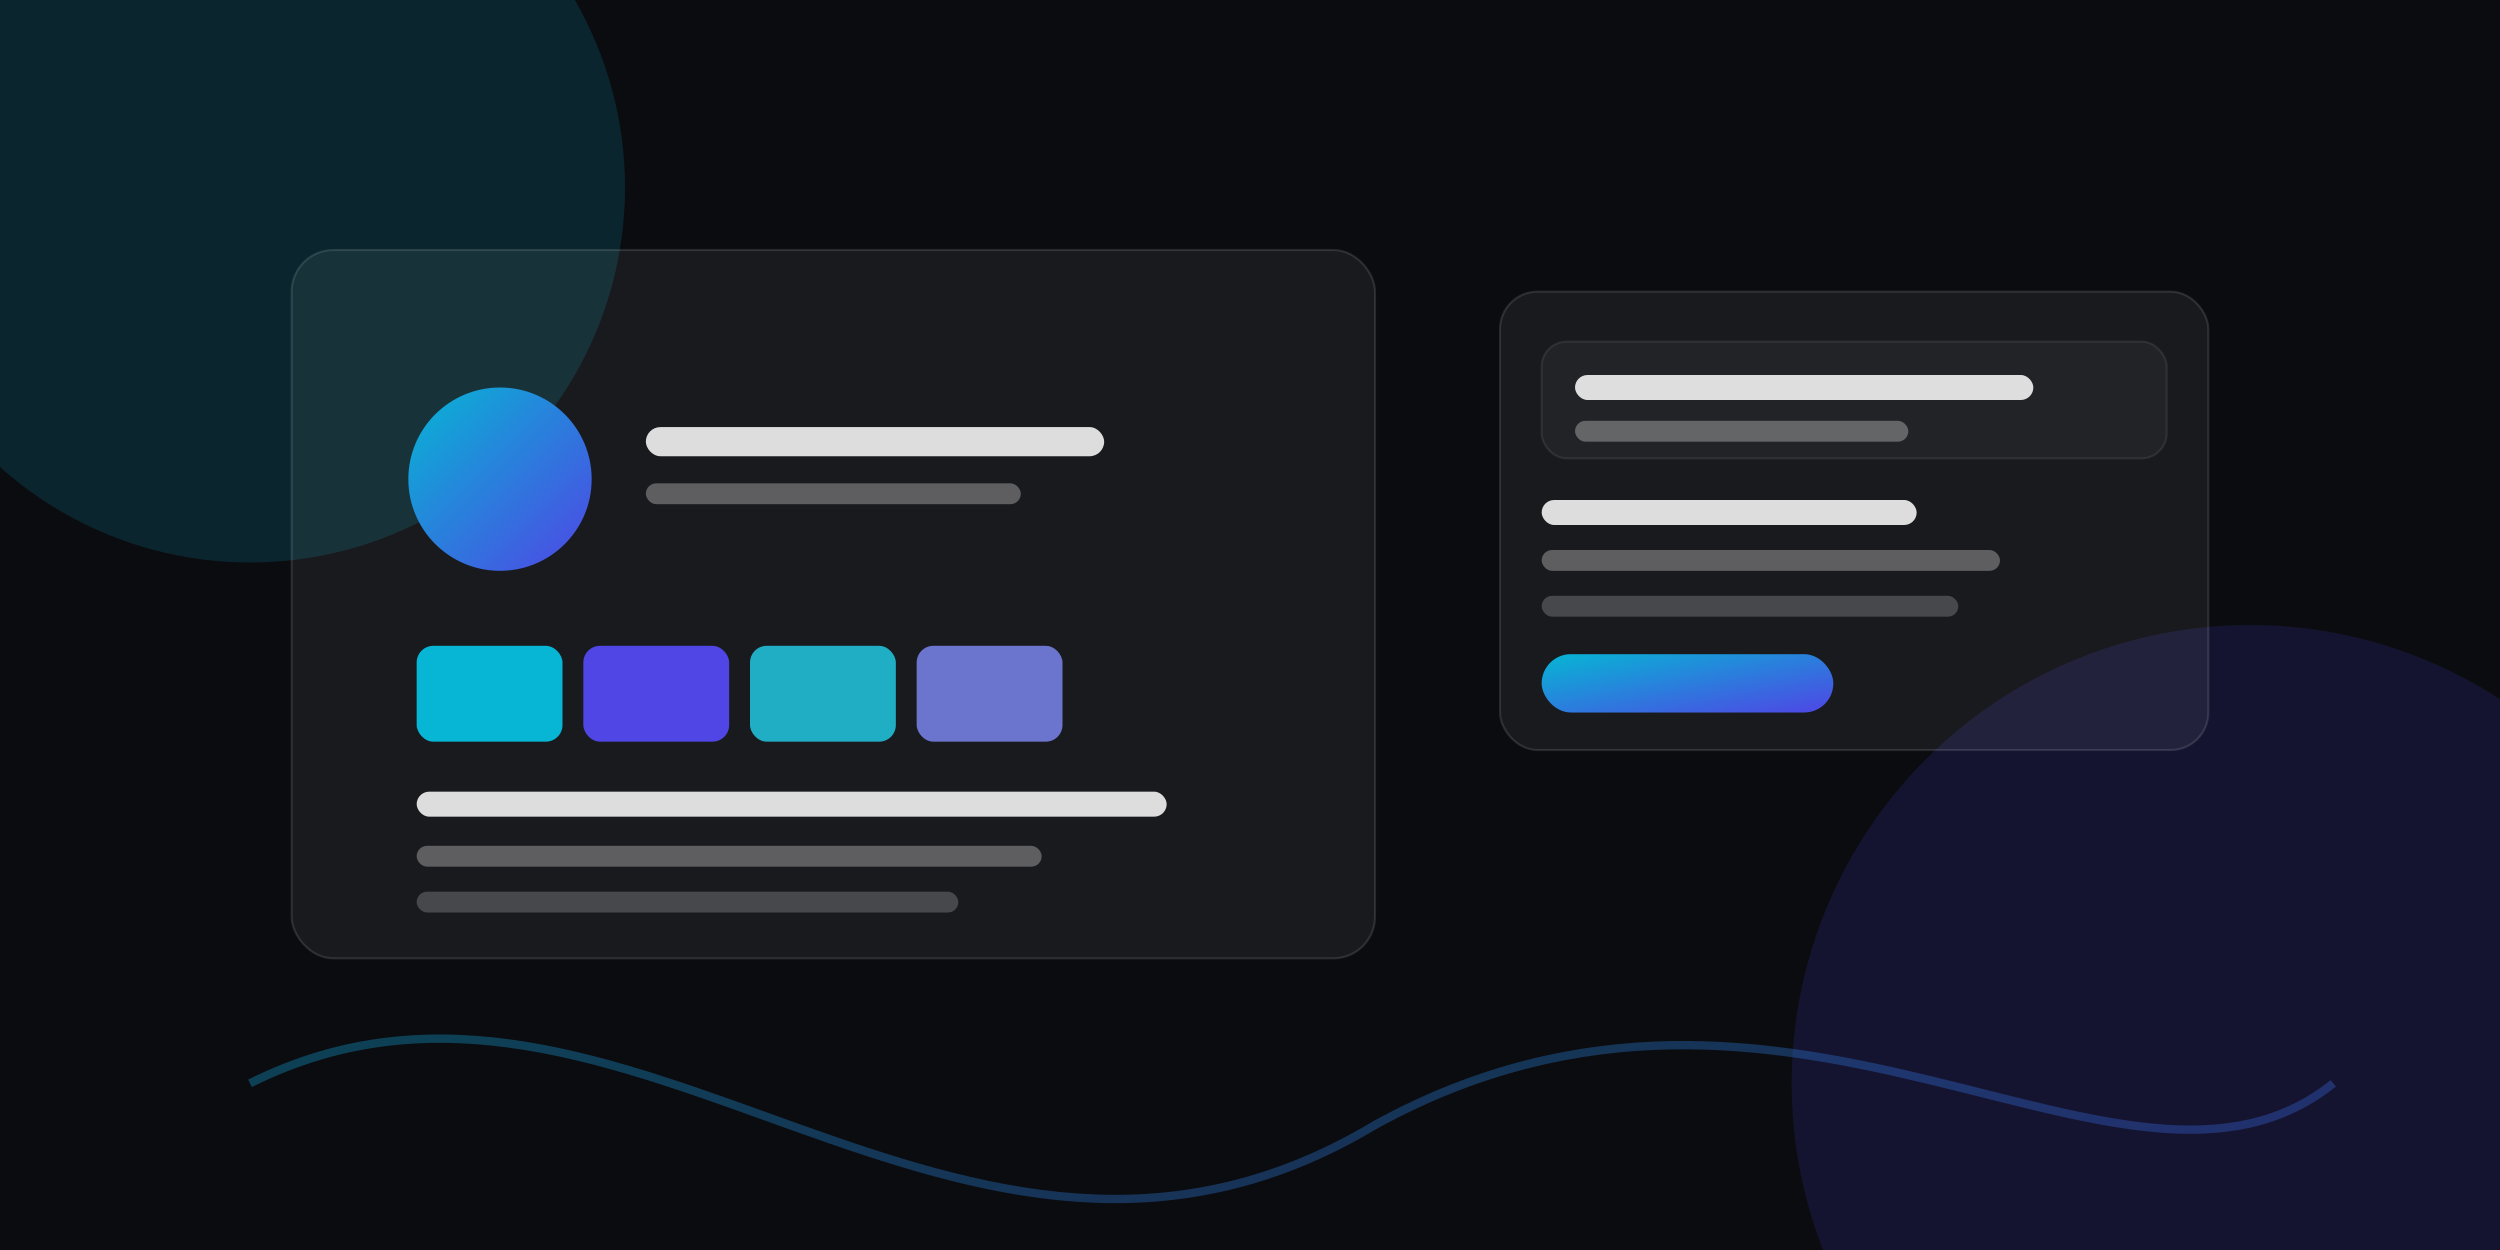 <svg xmlns="http://www.w3.org/2000/svg" viewBox="0 0 1200 600" width="1200" height="600" role="img" aria-label="Branding &amp; Corporate Design">
  <defs>
    <linearGradient id="grad-brand" x1="0" y1="0" x2="1" y2="1">
      <stop offset="0%" stop-color="#06b6d4"/>
      <stop offset="100%" stop-color="#4f46e5"/>
    </linearGradient>
  </defs>
  <rect width="1200" height="600" fill="#0b0c10"/>
  <g opacity="0.6">
    <circle cx="120" cy="90" r="180" fill="#06b6d4" fill-opacity="0.25"/>
    <circle cx="1080" cy="520" r="220" fill="#4f46e5" fill-opacity="0.25"/>
  </g>

  <!-- Brand guideline board -->
  <g transform="translate(140,120)">
    <rect width="520" height="340" rx="20" fill="#ffffff" fill-opacity="0.06" stroke="#ffffff" stroke-opacity="0.12"/>
    <!-- Logo mark -->
    <circle cx="100" cy="110" r="44" fill="url(#grad-brand)"/>
    <rect x="170" y="85" width="220" height="14" rx="7" fill="#ffffff" fill-opacity="0.85"/>
    <rect x="170" y="112" width="180" height="10" rx="5" fill="#ffffff" fill-opacity="0.3"/>

    <!-- Color swatches -->
    <rect x="60" y="190" width="70" height="46" rx="8" fill="#06b6d4"/>
    <rect x="140" y="190" width="70" height="46" rx="8" fill="#4f46e5"/>
    <rect x="220" y="190" width="70" height="46" rx="8" fill="#22d3ee" fill-opacity="0.8"/>
    <rect x="300" y="190" width="70" height="46" rx="8" fill="#818cf8" fill-opacity="0.8"/>

    <!-- Typo lines -->
    <rect x="60" y="260" width="360" height="12" rx="6" fill="#ffffff" fill-opacity="0.85"/>
    <rect x="60" y="286" width="300" height="10" rx="5" fill="#ffffff" fill-opacity="0.3"/>
    <rect x="60" y="308" width="260" height="10" rx="5" fill="#ffffff" fill-opacity="0.2"/>
  </g>

  <!-- Devices mock: social/header template -->
  <g transform="translate(720,140)">
    <rect width="340" height="220" rx="18" fill="#ffffff" fill-opacity="0.06" stroke="#ffffff" stroke-opacity="0.12"/>
    <rect x="20" y="24" width="300" height="56" rx="12" fill="#ffffff" fill-opacity="0.04" stroke="#ffffff" stroke-opacity="0.08"/>
    <rect x="36" y="40" width="220" height="12" rx="6" fill="#ffffff" fill-opacity="0.85"/>
    <rect x="36" y="62" width="160" height="10" rx="5" fill="#ffffff" fill-opacity="0.3"/>
    <rect x="20" y="100" width="180" height="12" rx="6" fill="#ffffff" fill-opacity="0.85"/>
    <rect x="20" y="124" width="220" height="10" rx="5" fill="#ffffff" fill-opacity="0.3"/>
    <rect x="20" y="146" width="200" height="10" rx="5" fill="#ffffff" fill-opacity="0.2"/>
    <rect x="20" y="174" width="140" height="28" rx="14" fill="url(#grad-brand)"/>
  </g>

  <!-- Decorative arc -->
  <path d="M120,520 C300,430 460,660 660,540 C860,430 1020,600 1120,520" fill="none" stroke="url(#grad-brand)" stroke-width="4" stroke-opacity="0.35"/>
</svg>

